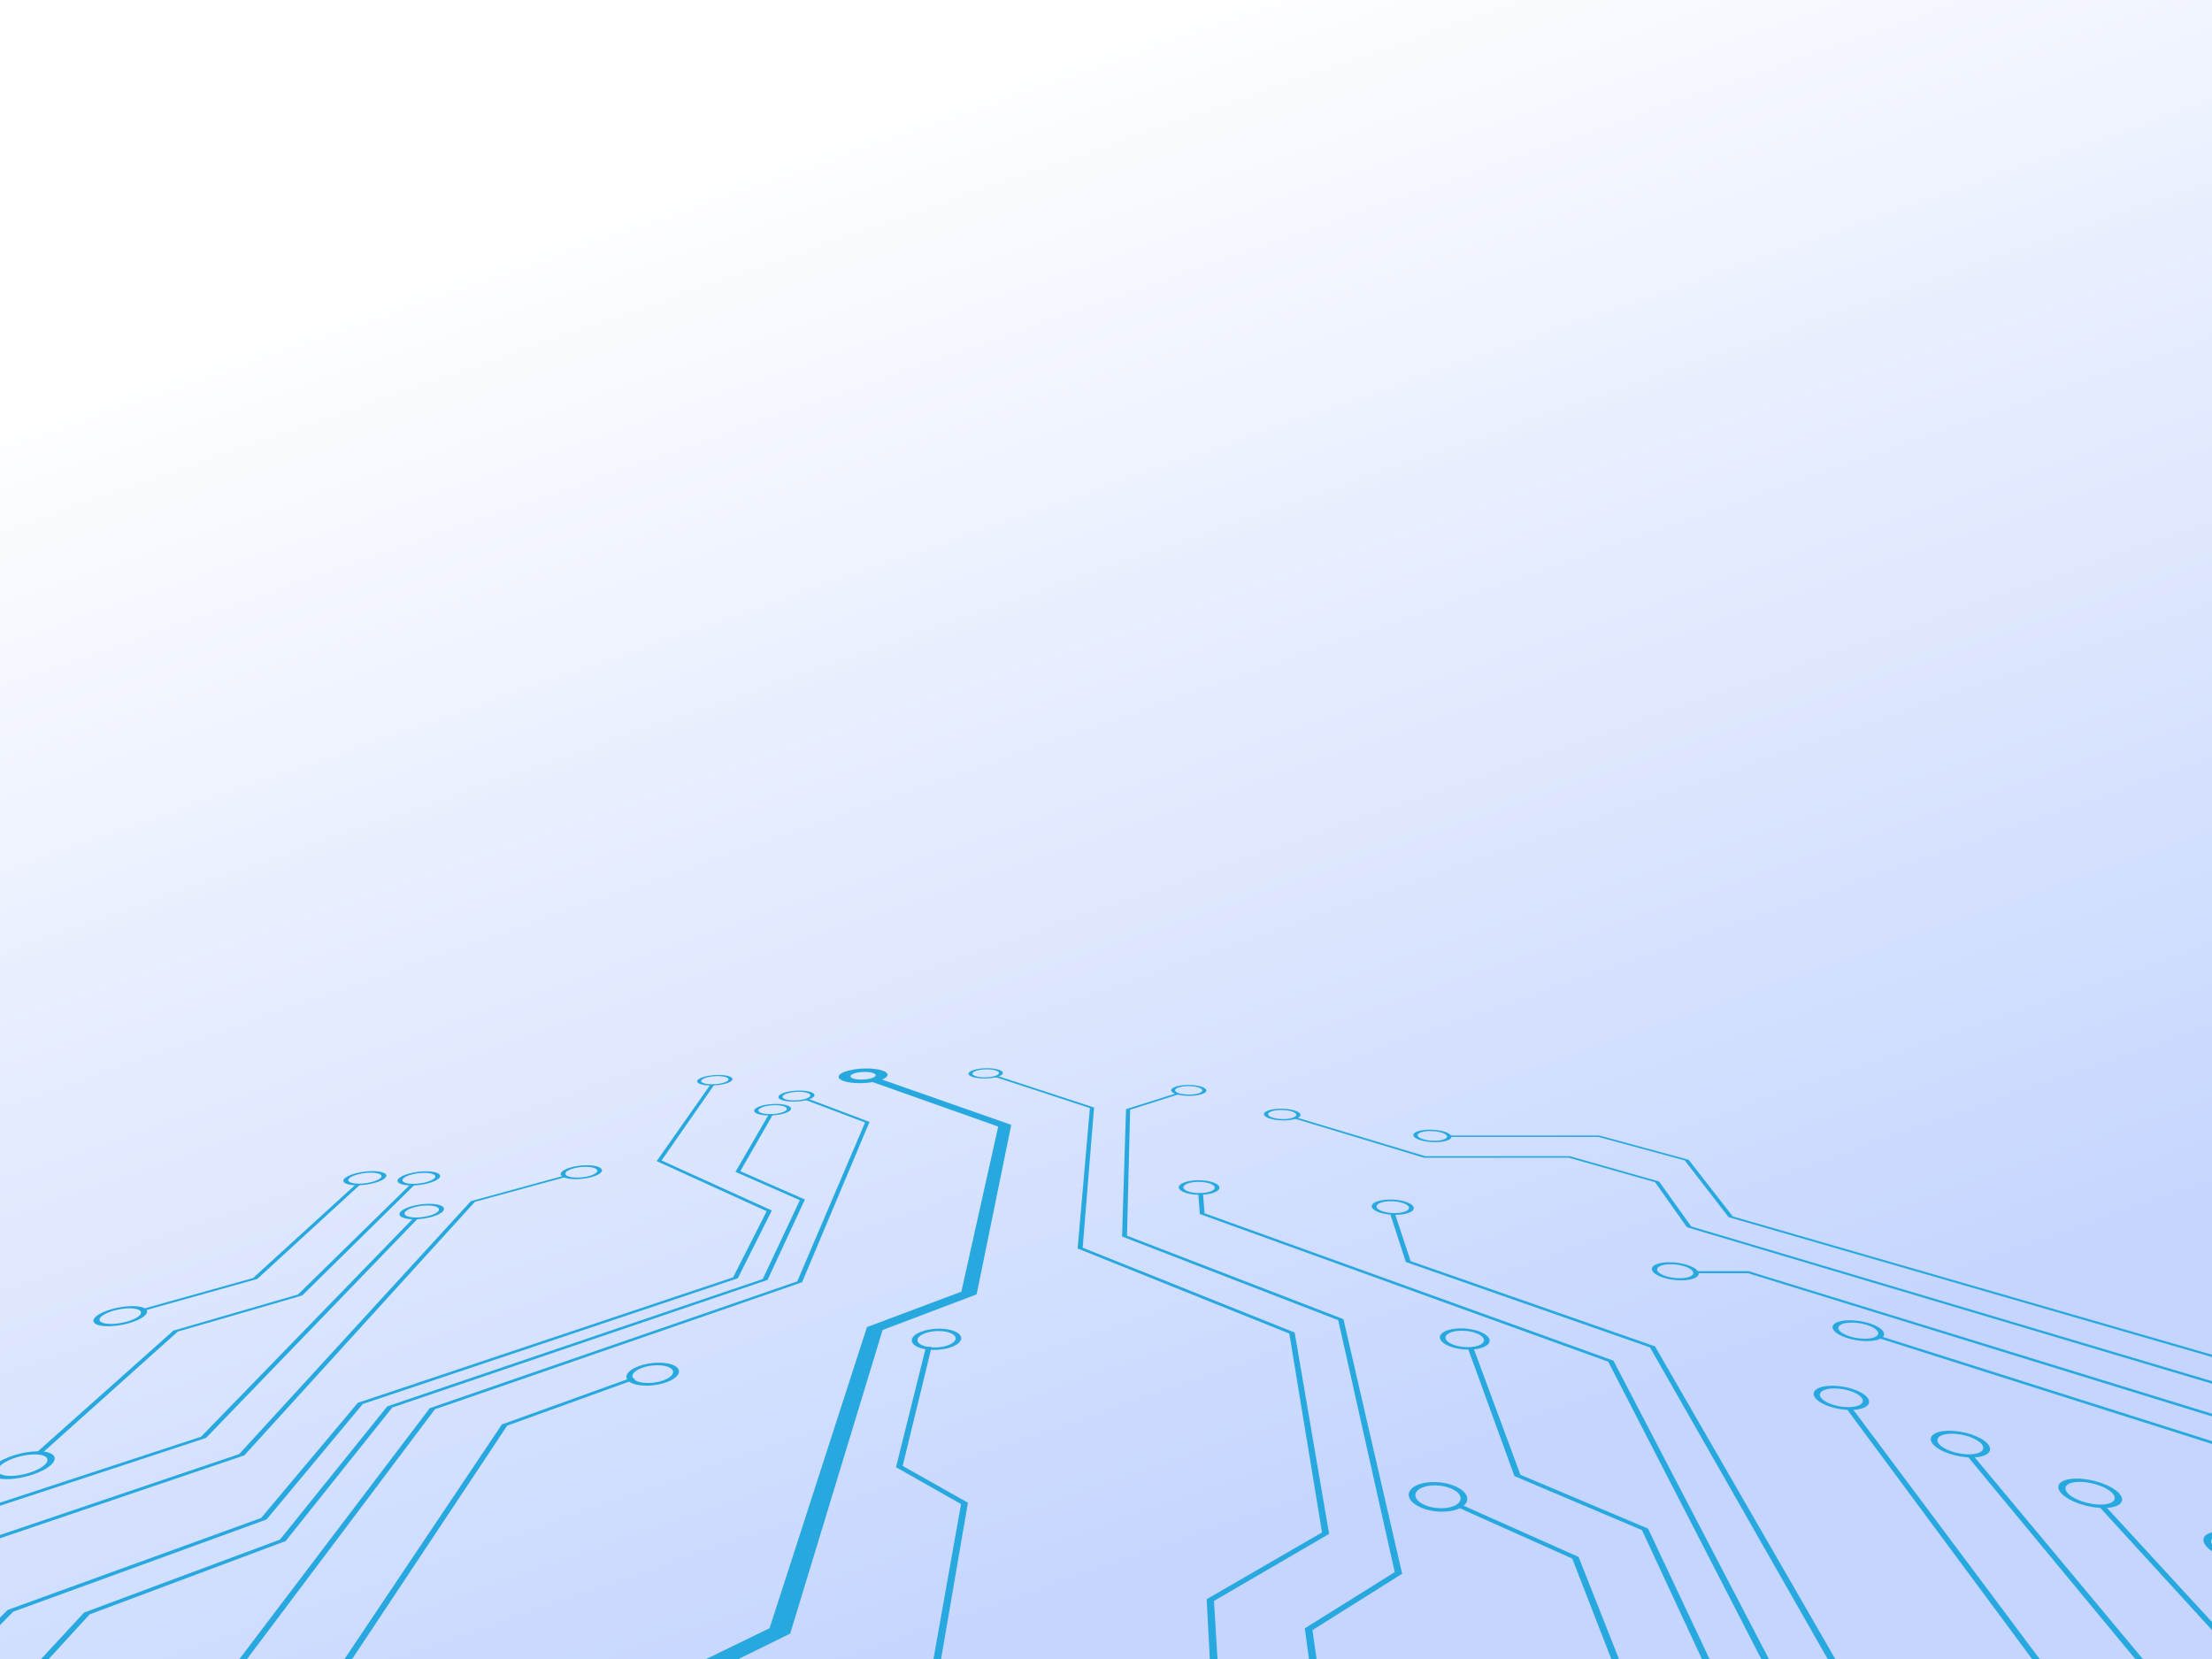 <svg width="2048" height="1536" viewBox="0 0 2048 1536" fill="none" xmlns="http://www.w3.org/2000/svg">
<rect x="0" y="0" width="2048" height="1536" fill="#333333" stroke="none"/>
<g clip-path="url(#clip0_10090_110893)">
<rect width="2048" height="1536" fill="white"/>
<rect width="2048" height="1536" fill="url(#paint0_linear_10090_110893)"/>
<g clip-path="url(#clip1_10090_110893)">
<g style="mix-blend-mode:color-dodge">
<path d="M626.913 1564L731.622 1512.46L817.151 1231.4L904.221 1198.4L936.286 1041.44L814.131 998.639L805.359 1000.98L924.206 1043.04L890.084 1195.9L802.693 1228.7L712.506 1507.51L601.049 1561.65L600.117 1564H626.913Z" fill="#27A9E0"/>
<path d="M859.274 1564H866.503L896.159 1391.29L835.756 1357.23L862.551 1247.05H857.347L829.555 1358.45L889.797 1392.58L859.274 1564Z" fill="#27A9E0"/>
<path d="M2296 1524.57L2100.04 1350.77L1742.8 1237.67L1740.45 1239.24L2095.51 1351.96L2296 1530.81V1524.57Z" fill="#27A9E0"/>
<path d="M2296 1442.67L2216.32 1416.67L2114.02 1329.24L1619.03 1176.94H1567.24L1568.53 1178.83H1618.46L2109.62 1330.4L2211.6 1418.06L2296 1445.66V1442.67Z" fill="#27A9E0"/>
<path d="M1742.99 1231.92C1747.55 1237.28 1741.06 1241.68 1728.5 1241.68C1715.94 1241.68 1702.18 1237.28 1697.94 1231.92C1693.73 1226.61 1700.35 1222.37 1712.63 1222.37C1724.9 1222.37 1738.49 1226.61 1742.99 1231.92ZM1703.05 1231.92C1706.36 1236.06 1716.96 1239.47 1726.67 1239.47C1736.37 1239.47 1741.38 1236.06 1737.88 1231.92C1734.44 1227.84 1723.9 1224.53 1714.39 1224.53C1704.88 1224.53 1699.78 1227.84 1703.05 1231.92Z" fill="#27A9E0"/>
<path d="M1572 1176.94C1575.18 1181.6 1568.27 1185.42 1556.57 1185.42C1544.88 1185.42 1532.96 1181.6 1530.03 1176.94C1527.14 1172.34 1534.15 1168.65 1545.59 1168.65C1557.02 1168.65 1568.88 1172.34 1572 1176.94ZM1534.79 1176.94C1537.07 1180.54 1546.26 1183.46 1555.29 1183.46C1564.32 1183.46 1569.65 1180.51 1567.21 1176.94C1564.8 1173.37 1555.64 1170.51 1546.77 1170.51C1537.91 1170.51 1532.51 1173.37 1534.76 1176.94H1534.79Z" fill="#27A9E0"/>
<path d="M2296 1395.47L2268.82 1387.02L2182.87 1318.86L1565.86 1135.52L1536.11 1093.91L1453.31 1070.45H1319.43L1198.91 1034.18L1196.41 1035.04L1318.3 1071.87H1452.48L1532.32 1094.52L1561.85 1136.23L2178.6 1319.99L2264.32 1388.33L2296 1398.2V1395.47Z" fill="#27A9E0"/>
<path d="M2239.45 1276.23L2242.86 1278.67H2124.88L1600.43 1126.91L1559.82 1074.37L1479.82 1052.62H1341.69L1341.08 1051.3H1480.59L1563.45 1073.8L1604.32 1126.23L2124.04 1276.23H2239.45Z" fill="#27A9E0"/>
<path d="M1343.62 1051.66C1345.07 1054.87 1338.38 1057.5 1328.65 1057.5C1318.91 1057.5 1309.95 1054.87 1308.7 1051.66C1307.44 1048.47 1314.16 1045.9 1323.7 1045.9C1333.24 1045.9 1342.18 1048.47 1343.62 1051.66ZM1312.65 1051.66C1313.65 1054.13 1320.59 1056.19 1328.07 1056.19C1335.56 1056.19 1340.76 1054.16 1339.64 1051.66C1338.55 1049.18 1331.64 1047.19 1324.25 1047.19C1316.86 1047.19 1311.65 1049.18 1312.65 1051.66Z" fill="#27A9E0"/>
<path d="M1204.08 1031.86C1204.79 1034.88 1197.72 1037.36 1188.31 1037.36C1178.89 1037.36 1170.8 1034.88 1170.25 1031.86C1169.71 1028.87 1176.81 1026.46 1186.03 1026.46C1195.25 1026.46 1203.35 1028.87 1204.05 1031.86H1204.08ZM1174.11 1031.86C1174.56 1034.21 1180.79 1036.1 1188.05 1036.1C1195.31 1036.1 1200.77 1034.21 1200.23 1031.86C1199.68 1029.55 1193.45 1027.69 1186.28 1027.69C1179.12 1027.69 1173.66 1029.55 1174.08 1031.86H1174.11Z" fill="#27A9E0"/>
<path d="M1527.66 1247.5L1708.13 1564H1715.36L1532.35 1246.57L1306.09 1167.65L1291.31 1123.15H1286.88L1301.63 1168.43L1527.66 1247.5Z" fill="#27A9E0"/>
<path d="M1489 1260.74L1645.09 1564H1652.32L1493.82 1259.78L1115.21 1123.31L1113.8 1104.9H1109.46L1110.84 1124.02L1489 1260.74Z" fill="#27A9E0"/>
<path d="M1520.23 1416.68L1588.73 1564H1595.96L1525.89 1415.29L1407.69 1365.43L1364.31 1248.27H1359.07L1402.16 1366.65L1520.23 1416.68Z" fill="#27A9E0"/>
<path d="M1502.72 1564H1509.99L1461.54 1441.51L1351.62 1392.54L1347.93 1394.79L1455.66 1442.99L1502.72 1564Z" fill="#27A9E0"/>
<path d="M1358.17 1385.7C1360.55 1393.32 1350.27 1399.61 1335.27 1399.61C1320.26 1399.61 1306.41 1393.32 1304.49 1385.7C1302.59 1378.18 1312.9 1372.17 1327.52 1372.17C1342.14 1372.17 1355.86 1378.18 1358.21 1385.7H1358.17ZM1310.59 1385.7C1312.13 1391.58 1322.8 1396.43 1334.37 1396.43C1345.93 1396.43 1353.87 1391.58 1352.1 1385.7C1350.33 1379.89 1339.7 1375.23 1328.39 1375.23C1317.08 1375.23 1309.08 1379.89 1310.59 1385.7Z" fill="#27A9E0"/>
<path d="M1378.87 1239.6C1381.02 1245.06 1372.44 1249.56 1359.75 1249.56C1347.06 1249.56 1335.2 1245.06 1333.37 1239.6C1331.57 1234.2 1340.18 1229.86 1352.58 1229.86C1364.99 1229.86 1376.75 1234.2 1378.87 1239.6ZM1338.54 1239.6C1339.99 1243.81 1349.15 1247.28 1358.91 1247.28C1368.68 1247.28 1375.33 1243.81 1373.69 1239.6C1372.09 1235.42 1362.96 1232.05 1353.35 1232.05C1343.75 1232.05 1337.1 1235.42 1338.51 1239.6H1338.54Z" fill="#27A9E0"/>
<path d="M1308.79 1117.62C1310.21 1121.58 1302.62 1124.79 1291.86 1124.79C1281.1 1124.79 1271.36 1121.54 1270.17 1117.62C1268.98 1113.74 1276.63 1110.59 1287.17 1110.59C1297.71 1110.59 1307.41 1113.74 1308.82 1117.62H1308.79ZM1274.54 1117.62C1275.47 1120.68 1283.02 1123.15 1291.31 1123.15C1299.6 1123.15 1305.48 1120.65 1304.42 1117.62C1303.36 1114.6 1295.84 1112.16 1287.68 1112.16C1279.52 1112.16 1273.61 1114.6 1274.57 1117.62H1274.54Z" fill="#27A9E0"/>
<path d="M1129 1099.41C1129.38 1103.13 1121.16 1106.22 1110.68 1106.22C1100.21 1106.22 1091.53 1103.13 1091.37 1099.41C1091.21 1095.71 1099.44 1092.72 1109.69 1092.72C1119.94 1092.72 1128.61 1095.71 1129 1099.41ZM1095.65 1099.41C1095.81 1102.3 1102.49 1104.64 1110.55 1104.64C1118.62 1104.64 1124.98 1102.27 1124.69 1099.41C1124.43 1096.55 1117.72 1094.23 1109.78 1094.23C1101.85 1094.23 1095.49 1096.55 1095.61 1099.41H1095.65Z" fill="#27A9E0"/>
<path d="M522.172 1088.51L435.937 1112.1L221.442 1346.27L-148.11 1471.27L-248 1557.32V1563.55L-143.226 1472.81L226.229 1347.46L439.696 1112.74L524.293 1089.57L522.172 1088.51Z" fill="#27A9E0"/>
<path d="M382.667 1127.9L186.131 1330.21L-248 1472.58V1475.67L190.758 1331.33L387.133 1127.9H382.667Z" fill="#27A9E0"/>
<path d="M279.886 1199.4L383.985 1096.8H379.744L275.805 1198.56L160.525 1231.95L33.293 1345.34H39.108L164.638 1232.85L279.886 1199.4Z" fill="#27A9E0"/>
<path d="M238.15 1184.14L333.574 1096.64H329.301L234.23 1183.33L130.195 1212.41L131.962 1213.89L238.15 1184.14Z" fill="#27A9E0"/>
<path d="M100.092 1227.93C87.722 1227.93 82.935 1223.66 89.329 1218.49C95.626 1213.38 110.534 1209.26 122.583 1209.26C134.631 1209.26 139.643 1213.38 133.635 1218.49C127.531 1223.66 112.462 1227.93 100.092 1227.93ZM102.695 1225.78C112.237 1225.78 123.868 1222.5 128.591 1218.49C133.282 1214.53 129.426 1211.32 120.077 1211.32C110.727 1211.32 99.192 1214.5 94.341 1218.49C89.425 1222.5 93.152 1225.78 102.695 1225.78Z" fill="#27A9E0"/>
<path d="M6.401 1369.47C-8.153 1369.47 -13.197 1363.56 -4.94 1356.4C3.189 1349.33 21.213 1343.67 35.35 1343.67C49.487 1343.67 54.82 1349.33 47.109 1356.4C39.27 1363.56 20.956 1369.47 6.401 1369.47ZM9.775 1366.49C20.988 1366.49 35.093 1361.95 41.197 1356.43C47.206 1350.97 43.125 1346.56 32.137 1346.56C21.149 1346.56 7.205 1350.97 0.972 1356.43C-5.358 1361.95 -1.438 1366.49 9.775 1366.49Z" fill="#27A9E0"/>
<path d="M330.619 1097.41C320.273 1097.41 315.229 1094.42 319.309 1090.79C323.357 1087.19 334.86 1084.3 344.98 1084.3C355.101 1084.3 360.274 1087.19 356.451 1090.79C352.563 1094.42 340.964 1097.41 330.619 1097.41ZM332.289 1095.9C340.257 1095.9 349.222 1093.59 352.242 1090.79C355.23 1088 351.246 1085.75 343.406 1085.75C335.567 1085.75 326.667 1088 323.55 1090.79C320.401 1093.59 324.321 1095.9 332.321 1095.9H332.289Z" fill="#27A9E0"/>
<path d="M381.092 1097.57C370.746 1097.57 365.477 1094.58 369.268 1090.95C373.027 1087.35 384.305 1084.46 394.458 1084.46C404.61 1084.46 409.976 1087.35 406.41 1090.95C402.811 1094.58 391.437 1097.57 381.092 1097.57ZM382.634 1096.06C390.602 1096.06 399.405 1093.75 402.201 1090.95C404.964 1088.16 400.819 1085.91 392.98 1085.91C385.14 1085.91 376.401 1088.16 373.509 1090.95C370.585 1093.75 374.666 1096.06 382.666 1096.06H382.634Z" fill="#27A9E0"/>
<path d="M383.504 1128.9C372.676 1128.9 367.118 1125.62 371.102 1121.64C375.022 1117.69 386.813 1114.54 397.416 1114.54C408.019 1114.54 413.673 1117.72 409.946 1121.64C406.187 1125.62 394.299 1128.9 383.472 1128.9H383.504ZM385.11 1127.23C393.464 1127.23 402.653 1124.69 405.545 1121.64C408.436 1118.59 404.067 1116.11 395.874 1116.11C387.681 1116.11 378.524 1118.59 375.504 1121.64C372.451 1124.72 376.757 1127.23 385.11 1127.23Z" fill="#27A9E0"/>
<path d="M533.064 1091.76C522.815 1091.76 516.903 1088.83 519.859 1085.23C522.783 1081.7 533.321 1078.84 543.378 1078.84C553.434 1078.84 559.41 1081.7 556.679 1085.23C553.916 1088.8 543.313 1091.76 533.064 1091.76ZM534.253 1090.28C542.157 1090.28 550.35 1088.03 552.502 1085.27C554.623 1082.54 549.996 1080.32 542.221 1080.32C534.446 1080.32 526.285 1082.54 524.036 1085.27C521.787 1088.03 526.349 1090.28 534.253 1090.28Z" fill="#27A9E0"/>
<path d="M889.862 1239.89C888.705 1245.35 877.428 1249.85 864.705 1249.85C851.981 1249.85 842.889 1245.35 844.335 1239.89C845.78 1234.49 857.026 1230.15 869.428 1230.15C881.83 1230.15 890.986 1234.49 889.862 1239.89ZM849.54 1239.89C848.447 1244.1 855.484 1247.57 865.283 1247.57C875.082 1247.57 883.789 1244.1 884.721 1239.89C885.621 1235.71 878.552 1232.34 868.946 1232.34C859.339 1232.34 850.632 1235.71 849.54 1239.89Z" fill="#27A9E0"/>
<path d="M1291.32 1455.55L1208.07 1507.61L1215.75 1564H1222.98L1215.17 1509.25L1298.19 1457.06L1243.86 1221.38L1043.44 1144.1L1046.36 1027.43L1092.05 1012.94L1089.39 1012.13L1042.54 1026.95L1038.88 1144.84L1239.01 1222.28L1291.32 1455.55Z" fill="#27A9E0"/>
<path d="M997.719 1155.93L1193.71 1234.68L1224.01 1418.8L1117.18 1480.65L1121.61 1564H1128.87L1123.99 1482.23L1230.56 1420.18L1198.69 1233.78L1002.41 1155.19L1012.95 1025.41L922.794 995.941L920.062 996.713L1009.09 1025.89L997.719 1155.93Z" fill="#27A9E0"/>
<path d="M928.481 993.723C927.87 996.358 920.191 998.543 911.356 998.543C902.52 998.543 895.998 996.358 896.769 993.723C897.54 991.089 905.187 989 913.862 989C922.537 989 929.059 991.121 928.448 993.723H928.481ZM900.4 993.723C899.821 995.78 904.866 997.451 911.677 997.451C918.488 997.451 924.4 995.78 924.914 993.723C925.396 991.699 920.352 990.06 913.637 990.06C906.922 990.06 901.01 991.699 900.432 993.723H900.4Z" fill="#27A9E0"/>
<path d="M1116.92 1009.5C1117.18 1012.3 1110.04 1014.61 1100.98 1014.61C1091.92 1014.61 1084.47 1012.33 1084.34 1009.5C1084.24 1006.74 1091.38 1004.49 1100.28 1004.49C1109.18 1004.49 1116.63 1006.74 1116.89 1009.5H1116.92ZM1088.04 1009.5C1088.13 1011.65 1093.92 1013.42 1100.89 1013.42C1107.86 1013.42 1113.39 1011.65 1113.19 1009.5C1113 1007.35 1107.25 1005.61 1100.34 1005.61C1093.43 1005.61 1087.91 1007.35 1088 1009.5H1088.04Z" fill="#27A9E0"/>
<path d="M-58.661 1564L12.248 1492.19L246.824 1406.81L335.919 1299.88L683.14 1183.46L714.595 1120.74L612.52 1074.44L661.421 1004.17H657.758L607.99 1075.02L709.84 1121.42L678.739 1182.66L331.26 1298.82L241.716 1405.46L7.043 1490.58L-65.891 1564H-58.661Z" fill="#27A9E0"/>
<path d="M19.413 1564L83.093 1494.63L264.431 1426.83L363.229 1303.15L710.675 1185.01L745.214 1110.56L685.454 1084.37L715.591 1031.87H711.735L680.923 1084.98L740.555 1111.2L706.209 1184.2L358.538 1302.09L259.194 1425.45L77.792 1493.02L12.184 1564H19.413Z" fill="#27A9E0"/>
<path d="M207.659 1564L402.652 1304.83L742.612 1187.19L805.039 1038.74L748.106 1017.28L744.99 1018.11L800.927 1039.26L738.146 1186.39L397.896 1303.73L200.43 1564H207.659Z" fill="#27A9E0"/>
<path d="M307.453 1564L469.545 1319.99L588.167 1277.09L585.307 1275.36L464.629 1318.87L300.191 1564H307.453Z" fill="#27A9E0"/>
<path d="M753.856 1014.8C752.346 1017.66 743.703 1019.98 734.546 1019.98C725.389 1019.98 719.317 1017.63 720.987 1014.8C722.626 1011.97 731.269 1009.69 740.233 1009.69C749.197 1009.69 755.334 1011.97 753.856 1014.8ZM724.714 1014.8C723.461 1016.99 728.152 1018.79 735.189 1018.79C742.225 1018.79 748.94 1016.99 750.097 1014.8C751.253 1012.62 746.53 1010.85 739.59 1010.85C732.65 1010.85 725.968 1012.62 724.714 1014.8Z" fill="#27A9E0"/>
<path d="M732.136 1027.37C730.497 1030.35 721.565 1032.76 712.215 1032.76C702.866 1032.76 696.761 1030.32 698.561 1027.37C700.36 1024.41 709.26 1022.06 718.417 1022.06C727.573 1022.06 733.742 1024.44 732.136 1027.37ZM702.384 1027.37C701.002 1029.65 705.725 1031.54 712.954 1031.54C720.184 1031.54 727.059 1029.65 728.344 1027.37C729.598 1025.08 724.842 1023.25 717.742 1023.25C710.641 1023.25 703.765 1025.08 702.384 1027.37Z" fill="#27A9E0"/>
<path d="M628.04 1272.15C624.988 1278.06 611.75 1282.94 598.513 1282.94C585.276 1282.94 577.34 1278.06 580.713 1272.15C584.055 1266.3 597.196 1261.64 610.08 1261.64C622.964 1261.64 631.028 1266.33 628.04 1272.15ZM586.111 1272.15C583.541 1276.71 589.71 1280.47 599.895 1280.47C610.08 1280.47 620.297 1276.71 622.674 1272.15C625.02 1267.62 618.787 1263.99 608.795 1263.99C598.802 1263.99 588.649 1267.62 586.079 1272.15H586.111Z" fill="#27A9E0"/>
<path d="M677.87 1000.09C676.039 1002.79 667.299 1005 658.4 1005C649.5 1005 643.845 1002.79 645.837 1000.09C647.797 997.419 656.504 995.234 665.243 995.234C673.982 995.234 679.669 997.387 677.87 1000.09ZM649.468 1000.09C647.957 1002.17 652.327 1003.88 659.203 1003.88C666.078 1003.88 672.826 1002.17 674.239 1000.09C675.653 997.998 671.251 996.327 664.472 996.327C657.693 996.327 650.978 997.998 649.468 1000.09Z" fill="#27A9E0"/>
<path d="M821.52 995.973C819.913 999.733 808.411 1002.85 795.913 1002.85C783.414 1002.85 774.771 999.733 776.667 995.973C778.531 992.246 789.969 989.258 802.21 989.258C814.451 989.258 823.126 992.246 821.552 995.973H821.52ZM787.495 995.973C786.563 997.901 791.029 999.508 797.455 999.508C803.881 999.508 809.825 997.933 810.692 995.973C811.56 994.045 807.061 992.471 800.7 992.471C794.338 992.471 788.426 994.045 787.495 995.973Z" fill="#27A9E0"/>
<path d="M2099.98 1432.68C2108.68 1441.06 2103.03 1448 2087.25 1448C2071.48 1448 2051.88 1441.06 2043.66 1432.68C2035.56 1424.42 2041.53 1417.8 2056.83 1417.8C2072.12 1417.8 2091.43 1424.42 2099.98 1432.68ZM2050.05 1432.68C2056.44 1439.17 2071.58 1444.47 2083.72 1444.47C2095.87 1444.47 2100.27 1439.14 2093.58 1432.68C2087 1426.28 2072.06 1421.14 2060.2 1421.14C2048.35 1421.14 2043.75 1426.28 2050.05 1432.68Z" fill="#27A9E0"/>
<path d="M2105.28 1564L1949.07 1394.25H1942.9L2098.05 1564H2105.28Z" fill="#27A9E0"/>
<path d="M1961.79 1382.39C1968.96 1389.97 1962.69 1396.21 1947.72 1396.21C1932.75 1396.21 1915.01 1389.94 1908.3 1382.39C1901.68 1374.94 1908.2 1368.96 1922.72 1368.96C1937.24 1368.96 1954.76 1374.94 1961.79 1382.39ZM1914.37 1382.39C1919.61 1388.24 1933.29 1393.03 1944.79 1393.03C1956.3 1393.03 1961.18 1388.21 1955.72 1382.39C1950.29 1376.61 1936.76 1371.98 1925.49 1371.98C1914.21 1371.98 1909.2 1376.61 1914.37 1382.39Z" fill="#27A9E0"/>
<path d="M2007.32 1564L1826.85 1347.56H1821L2000.09 1564H2007.32Z" fill="#27A9E0"/>
<path d="M1840.4 1336.86C1846.28 1343.74 1839.57 1349.39 1825.34 1349.39C1811.1 1349.39 1794.97 1343.74 1789.45 1336.86C1784.02 1330.11 1790.93 1324.68 1804.81 1324.68C1818.69 1324.68 1834.59 1330.11 1840.4 1336.86ZM1795.23 1336.86C1799.5 1342.16 1811.97 1346.5 1822.93 1346.5C1833.88 1346.5 1839.12 1342.16 1834.59 1336.86C1830.12 1331.62 1817.79 1327.41 1807.05 1327.41C1796.32 1327.41 1790.99 1331.62 1795.2 1336.86H1795.23Z" fill="#27A9E0"/>
<path d="M1909.35 1564L1714.84 1303.8H1709.29L1902.13 1564H1909.35Z" fill="#27A9E0"/>
<path d="M1729.01 1294.06C1733.83 1300.29 1726.76 1305.43 1713.21 1305.43C1699.65 1305.43 1684.93 1300.29 1680.47 1294.06C1676.06 1287.92 1683.29 1282.97 1696.5 1282.97C1709.7 1282.97 1724.26 1287.89 1729.01 1294.06ZM1685.99 1294.06C1689.46 1298.88 1700.8 1302.83 1711.28 1302.83C1721.75 1302.83 1727.21 1298.88 1723.52 1294.06C1719.89 1289.3 1708.61 1285.48 1698.36 1285.48C1688.11 1285.48 1682.55 1289.3 1685.99 1294.06Z" fill="#27A9E0"/>
</g>
</g>
</g>
<defs>
<linearGradient id="paint0_linear_10090_110893" x1="675" y1="130.5" x2="1138.5" y2="1458.5" gradientUnits="userSpaceOnUse">
<stop stop-color="white"/>
<stop offset="1" stop-color="#C5D5FE"/>
</linearGradient>
<clipPath id="clip0_10090_110893">
<rect width="2048" height="1536" fill="white"/>
</clipPath>
<clipPath id="clip1_10090_110893">
<rect width="2544" height="575" fill="white" transform="translate(-248 989)"/>
</clipPath>
</defs>
</svg>
